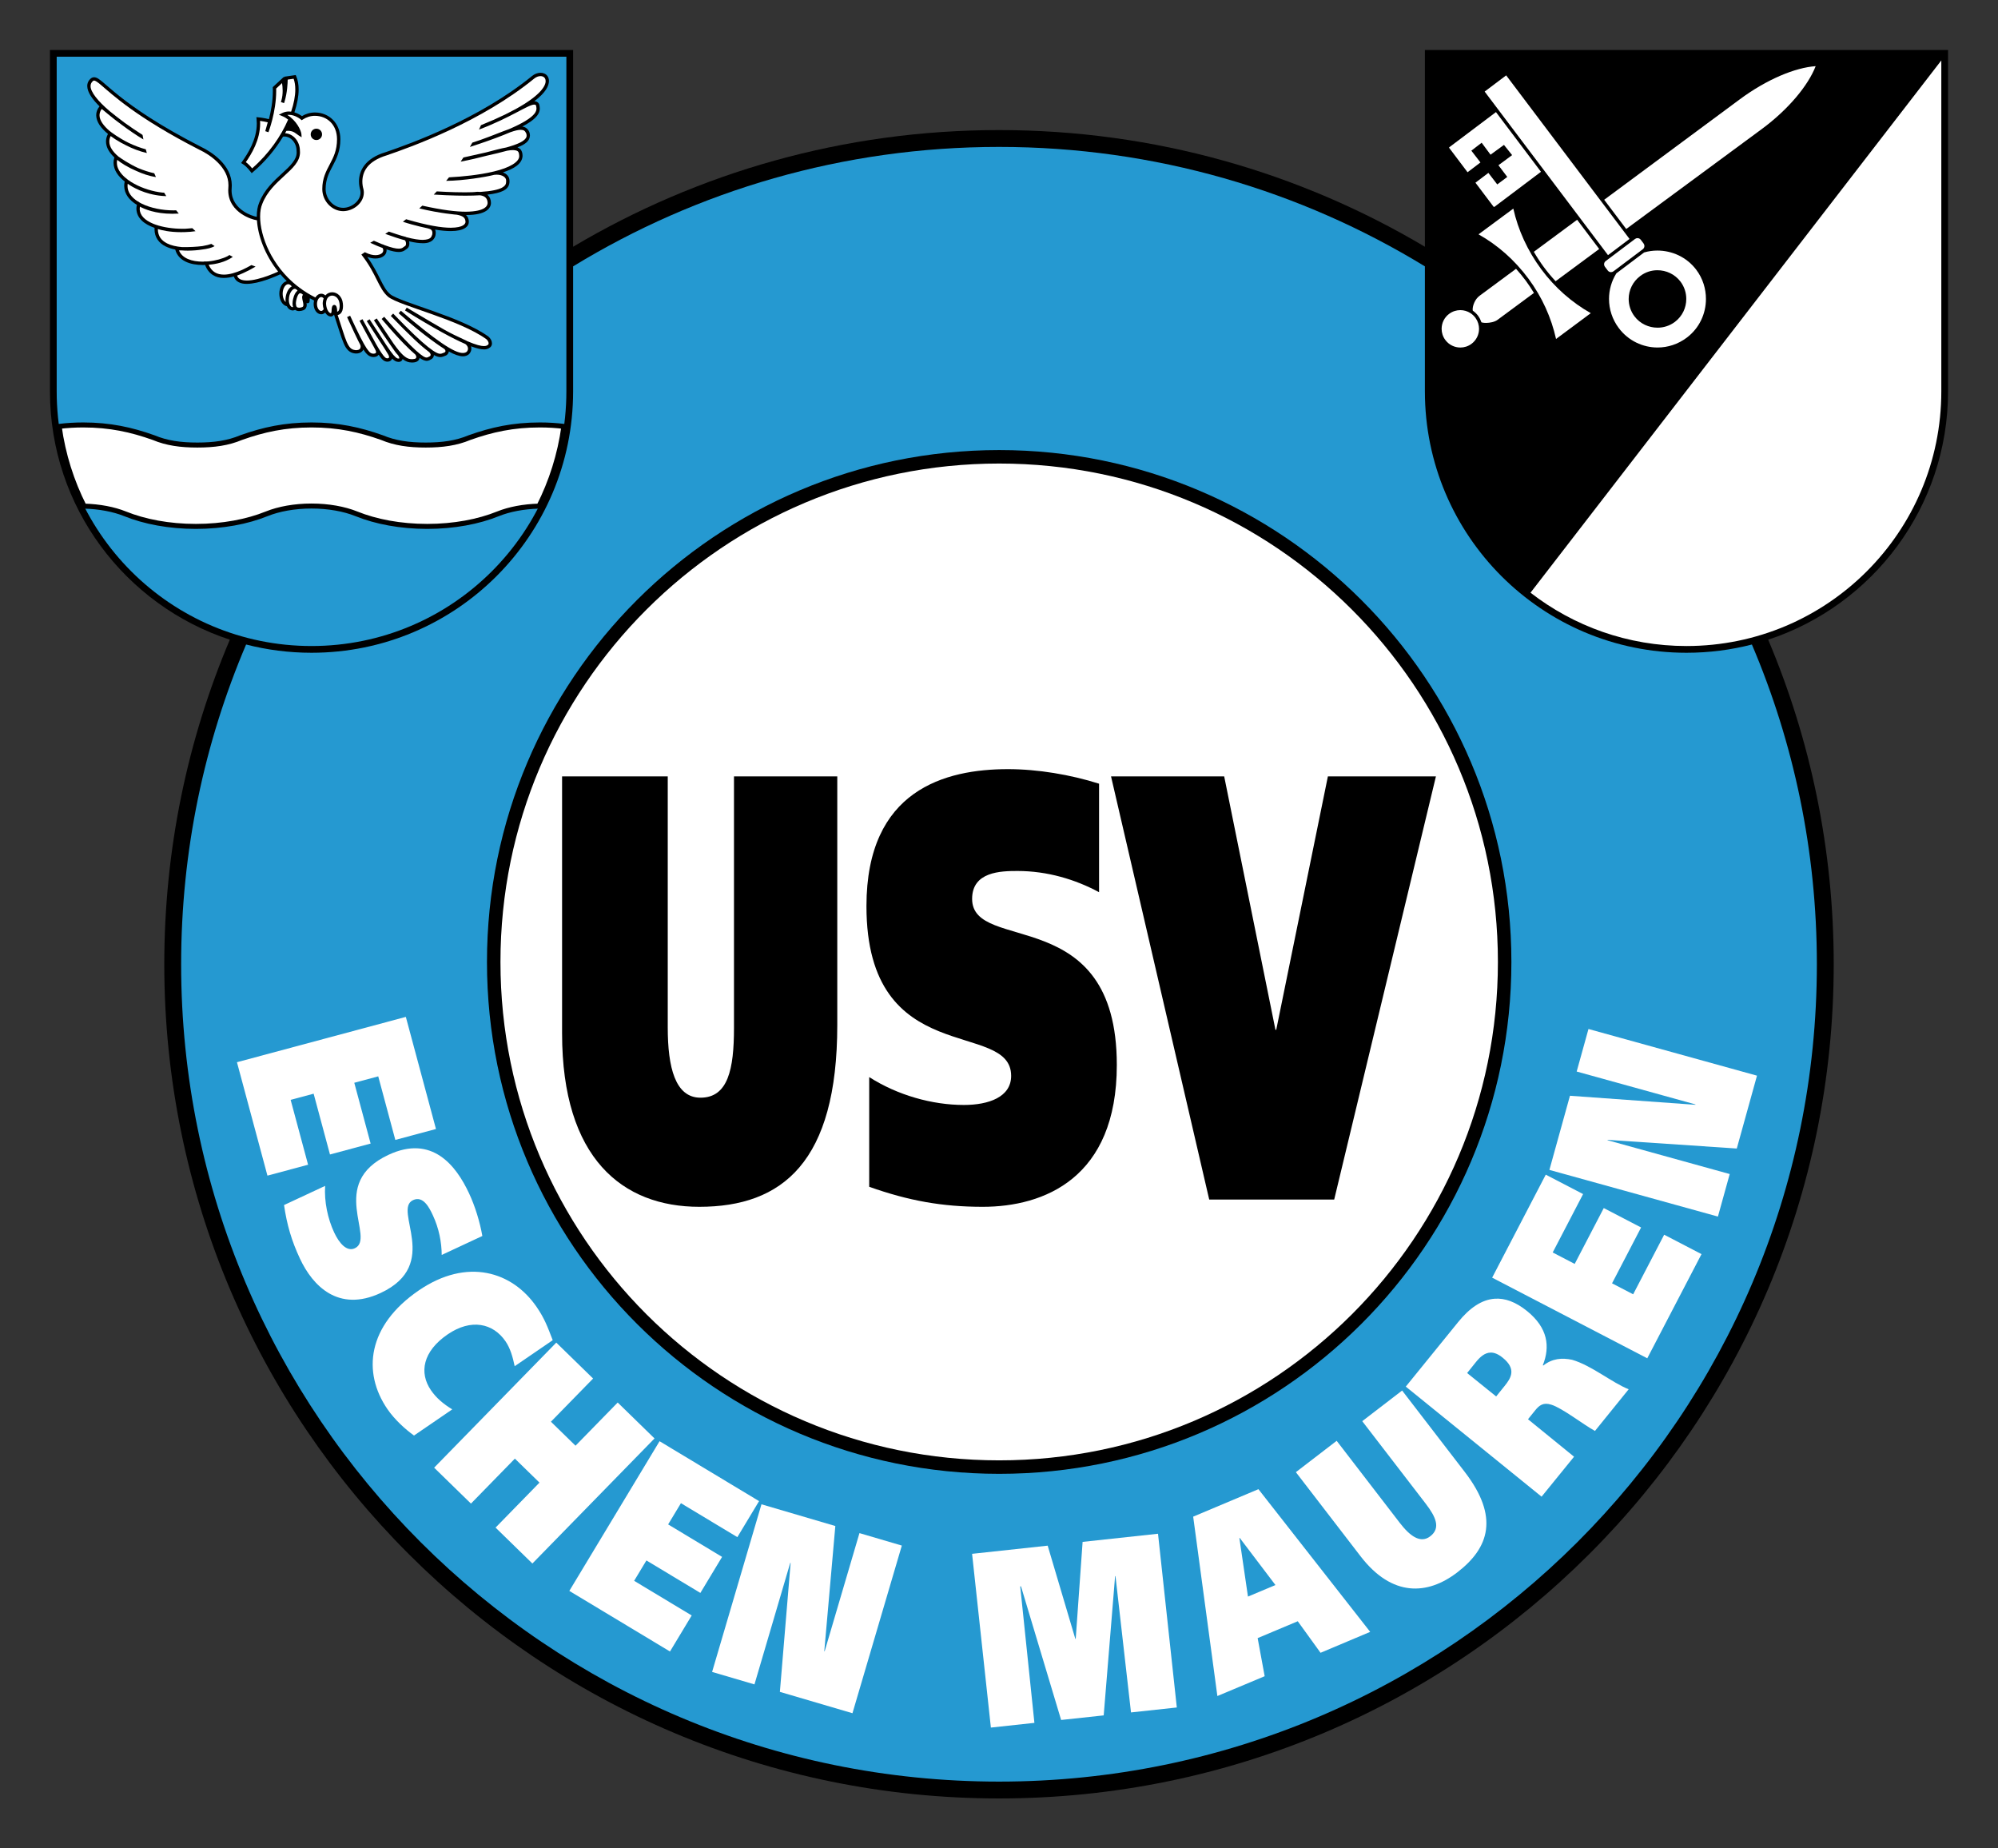 <?xml version="1.0" encoding="UTF-8" standalone="no"?>
<!DOCTYPE svg PUBLIC "-//W3C//DTD SVG 1.1//EN" "http://www.w3.org/Graphics/SVG/1.1/DTD/svg11.dtd">
<!-- Created with Inkscape (http://www.inkscape.org/) -->
<svg
   xmlns:svg="http://www.w3.org/2000/svg"
   xmlns:xlink="http://www.w3.org/1999/xlink"
   xmlns="http://www.w3.org/2000/svg"
   version="1.1"
   width="400"
   height="370"
   id="svg2">
  <rect width="100%" height="100%" fill="#333333" stroke="none"/>
  <defs
     id="defs181" />
  <path
     d="M 285.264,10 L 285.264,10.673 L 285.264,49.391 C 260.3,34.563 231.149,26.037 200,26.037 C 168.851,26.037 139.701,34.563 114.738,49.39 L 114.738,10 L 10,10 L 10,10.674 L 10,78.338 C 10.001,101.527 25.103,121.181 46.012,128.048 C 37.563,148.018 32.89,169.973 32.889,193.018 C 32.891,285.24 107.707,359.999 200,360 C 292.292,359.999 367.11,285.24 367.111,193.018 C 367.111,169.973 362.439,148.018 353.989,128.048 C 374.897,121.181 390,101.527 390,78.338 L 390,10 L 285.264,10 z"
     id="path6"
     style="fill:#000000" />
  <path
     d="M 285.264,78.338 L 285.264,53.319 C 260.429,38.151 231.241,29.408 200,29.408 C 168.759,29.408 139.572,38.151 114.738,53.317 L 114.738,78.338 C 114.736,107.236 91.292,130.665 62.369,130.666 C 57.845,130.665 53.456,130.092 49.27,129.014 C 40.898,148.673 36.264,170.302 36.264,193.018 C 36.264,238.204 54.588,279.095 84.22,308.708 C 113.856,338.318 154.78,356.628 200,356.629 C 245.219,356.628 286.143,338.318 315.78,308.708 C 345.412,279.095 363.736,238.204 363.737,193.018 C 363.736,170.302 359.102,148.673 350.73,129.015 C 346.544,130.093 342.155,130.666 337.632,130.666 C 308.708,130.666 285.264,107.236 285.264,78.338 z"
     id="path10"
     style="fill:#2599d1;fill-opacity:1" />
  <path
     d="M 200.038,90.092 C 143.402,90.093 97.493,135.967 97.492,192.557 C 97.493,249.147 143.402,295.021 200.038,295.022 C 256.671,295.021 302.58,249.147 302.581,192.557 C 302.58,135.967 256.671,90.093 200.038,90.092 z"
     id="path14"
     style="fill:#000000" />
  <path
     d="M 270.638,263.104 C 252.566,281.161 227.612,292.324 200.038,292.324 C 172.461,292.324 147.508,281.161 129.435,263.104 C 111.364,245.044 100.192,220.11 100.192,192.557 C 100.192,165.002 111.364,140.068 129.435,122.01 C 147.508,103.953 172.46,92.788 200.038,92.788 C 227.612,92.788 252.566,103.953 270.638,122.01 C 288.709,140.068 299.881,165.002 299.882,192.557 C 299.881,220.11 288.709,245.044 270.638,263.104 z"
     id="path18"
     style="fill:#ffffff" />
  <path
     d="M 373.708,114.386 C 364.473,123.612 351.723,129.316 337.632,129.318 C 325.864,129.317 315.039,125.327 306.409,118.642 L 388.652,12.095 L 388.652,78.338 C 388.651,92.417 382.941,105.159 373.708,114.386 z"
     id="path22"
     style="fill:#ffffff" />
  <path
     d="M 299.201,41.393 C 299.201,41.394 299.156,41.416 299.116,41.414 C 299.062,41.412 299.03,41.403 298.989,41.349 L 295.383,36.569 L 297.976,34.607 L 299.752,36.918 L 301.756,35.417 L 299.988,33.076 L 302.727,31.049 L 301.093,29.005 L 298.407,30.966 L 296.628,28.57 L 294.564,30.16 L 296.387,32.519 L 293.806,34.48 L 290.111,29.58 C 290.098,29.561 290.092,29.548 290.09,29.542 C 290.091,29.54 290.094,29.538 290.1,29.535 C 290.12,29.507 290.165,29.46 290.236,29.408 L 299.491,22.439 L 308.503,34.389 L 299.201,41.393 z"
     id="path26"
     style="fill:#ffffff" />
  <path
     d="M 294.588,68.831 C 293.917,69.327 293.138,69.566 292.364,69.566 C 291.215,69.564 290.084,69.041 289.351,68.049 C 288.853,67.378 288.614,66.598 288.614,65.826 C 288.614,64.678 289.138,63.547 290.132,62.815 L 289.934,62.546 L 290.133,62.815 C 290.803,62.318 291.582,62.08 292.357,62.079 C 293.069,62.079 293.775,62.283 294.385,62.675 C 294.547,62.779 294.699,62.9 294.845,63.03 C 294.886,63.067 294.926,63.105 294.966,63.143 C 295.104,63.278 295.237,63.421 295.356,63.581 C 295.361,63.586 295.366,63.592 295.37,63.597 C 295.381,63.612 295.388,63.628 295.399,63.643 C 295.516,63.807 295.62,63.976 295.708,64.15 C 295.745,64.223 295.769,64.298 295.8,64.372 C 295.851,64.492 295.902,64.612 295.939,64.735 C 296.047,65.09 296.104,65.455 296.105,65.82 C 296.103,66.966 295.579,68.096 294.588,68.831 z"
     id="path30"
     style="fill:#ffffff" />
  <path
     d="M 299.808,64.024 C 299.242,64.448 298.249,64.643 297.486,64.638 C 297.203,64.638 296.953,64.614 296.774,64.574 C 296.688,64.556 296.619,64.533 296.578,64.515 C 296.574,64.505 296.568,64.495 296.565,64.483 C 296.53,64.375 296.479,64.271 296.436,64.165 C 296.388,64.05 296.349,63.932 296.292,63.82 C 296.197,63.633 296.082,63.453 295.957,63.278 C 295.939,63.252 295.926,63.224 295.908,63.199 C 295.906,63.196 295.904,63.194 295.902,63.192 C 295.77,63.014 295.624,62.854 295.471,62.701 C 295.422,62.653 295.373,62.608 295.323,62.562 C 295.197,62.448 295.066,62.342 294.93,62.244 C 294.9,62.223 294.874,62.196 294.845,62.176 C 294.834,62.114 294.827,62.033 294.827,61.94 C 294.82,61.22 295.255,59.897 296.229,59.191 L 303.51,53.808 C 304.19,54.564 304.845,55.353 305.463,56.189 C 306.054,56.986 306.591,57.805 307.094,58.637 L 299.808,64.024 z"
     id="path34"
     style="fill:#ffffff" />
  <path
     d="M 318.472,62.689 L 311.522,67.851 C 310.579,63.616 308.75,59.503 306.002,55.791 C 303.226,52.041 299.825,49.056 296.001,46.908 L 302.967,41.756 C 303.914,46.013 305.804,50.172 308.562,53.898 C 311.306,57.605 314.701,60.549 318.472,62.689 z"
     id="path38"
     style="fill:#ffffff" />
  <path
     d="M 311.432,56.293 C 310.612,55.416 309.831,54.487 309.1,53.499 C 308.358,52.497 307.685,51.462 307.073,50.403 L 315.744,43.99 L 320.157,49.842 L 311.432,56.293 z"
     id="path42"
     style="fill:#ffffff" />
  <path
     d="M 327.827,47.666 C 328.073,47.667 328.316,47.777 328.48,47.991 L 329.052,48.75 C 329.162,48.897 329.213,49.065 329.214,49.237 C 329.213,49.483 329.101,49.727 328.89,49.888 L 323.012,54.313 C 322.865,54.424 322.696,54.476 322.524,54.476 C 322.276,54.476 322.034,54.364 321.876,54.153 L 321.301,53.393 C 321.19,53.245 321.138,53.075 321.137,52.905 C 321.138,52.657 321.248,52.416 321.462,52.257 L 321.462,52.256 L 327.34,47.829 C 327.487,47.718 327.658,47.666 327.827,47.666 z"
     id="path46"
     style="fill:#ffffff" />
  <path
     d="M 321.922,51.072 L 297.229,18.33 L 301.537,15.086 L 326.231,47.828 L 321.922,51.072 z"
     id="path50"
     style="fill:#ffffff" />
  <path
     d="M 352.699,25.841 L 325.57,45.839 L 321.158,39.989 L 348.294,19.891 C 353.723,15.87 359.399,13.527 363.497,13.245 C 362.012,17.072 358.104,21.849 352.699,25.841 z"
     id="path54"
     style="fill:#ffffff" />
  <path
     d="M 331.812,50.156 C 330.915,50.156 330.031,50.279 329.156,50.531 L 323.594,54.719 C 322.622,56.272 322.125,58.04 322.125,59.844 C 322.126,61.876 322.773,63.939 324.094,65.688 C 326.001,68.218 328.899,69.561 331.844,69.562 C 333.877,69.563 335.937,68.912 337.688,67.594 C 340.218,65.686 341.53,62.785 341.531,59.844 C 341.53,57.81 340.913,55.75 339.594,54 C 337.684,51.47 334.756,50.156 331.812,50.156 z M 331.812,54.094 C 333.559,54.092 335.305,54.874 336.438,56.375 C 337.22,57.411 337.595,58.638 337.594,59.844 C 337.595,61.587 336.812,63.304 335.312,64.438 C 334.275,65.217 333.05,65.594 331.844,65.594 C 330.097,65.595 328.349,64.813 327.219,63.312 C 326.437,62.276 326.062,61.049 326.062,59.844 C 326.062,58.101 326.873,56.378 328.375,55.25 C 329.412,54.468 330.606,54.092 331.812,54.094 z"
     id="path58"
     style="fill:#ffffff" />
  <path
     d="M 133.683,205.653 C 133.683,213.661 135.182,219.728 140.235,219.728 C 145.76,219.728 146.944,214.025 146.944,205.775 L 146.944,155.418 L 167.624,155.418 L 167.624,205.168 C 167.624,232.59 156.652,241.57 139.998,241.57 C 124.606,241.57 112.529,231.862 112.529,206.866 L 112.529,155.418 L 133.683,155.418 L 133.683,205.653 z"
     id="path66"
     style="fill:#000000" />
  <path
     d="M 220.034,178.594 C 215.299,176.046 209.694,174.347 203.695,174.347 C 200.38,174.347 194.618,174.469 194.618,179.929 C 194.618,190.97 223.586,180.535 223.586,213.176 C 223.586,235.867 208.984,241.57 196.749,241.57 C 188.619,241.57 181.91,240.356 174.016,237.565 L 174.016,215.602 C 179.7,219.243 186.646,221.184 192.96,221.184 C 197.933,221.184 202.432,219.607 202.432,215.361 C 202.432,203.954 173.464,214.269 173.464,181.385 C 173.464,158.087 189.251,153.962 201.801,153.962 C 207.721,153.962 214.272,155.054 220.034,156.875 L 220.034,178.594 z"
     id="path70"
     style="fill:#000000" />
  <path
     d="M 222.43,155.418 L 245.084,155.418 L 255.345,206.138 L 255.503,206.138 L 265.843,155.418 L 287.471,155.418 L 267.106,240.113 L 242.085,240.113 L 222.43,155.418 z"
     id="path74"
     style="fill:#000000" />
  <path
     d="M 11.35,78.338 C 11.35,92.418 17.059,105.158 26.293,114.385 L 26.293,114.385 C 35.527,123.612 48.278,129.317 62.369,129.317 L 62.369,129.317 C 76.46,129.317 89.21,123.612 98.445,114.385 L 98.445,114.385 C 107.678,105.158 113.388,92.418 113.388,78.338 L 113.388,78.338 L 113.388,11.347 L 11.35,11.347 L 11.35,78.338 L 11.35,78.338 z"
     id="path78"
     style="fill:#2599d1;fill-opacity:1" />
  <path
     d="M 109.902,16.226 C 109.902,15.772 109.753,15.437 109.613,15.242 C 109.292,14.785 108.76,14.565 108.211,14.568 C 107.643,14.568 107.038,14.788 106.513,15.217 C 95.992,23.807 82.149,28.775 77.228,30.453 C 73.045,31.682 71.853,34.246 71.872,36.327 C 71.872,36.967 71.978,37.562 72.125,38.069 C 72.157,38.219 72.174,38.389 72.174,38.557 C 72.176,39.363 71.751,40.122 71.089,40.687 C 70.429,41.251 69.541,41.602 68.694,41.601 C 66.831,41.597 65.194,39.863 65.191,37.849 C 65.193,35.846 65.887,34.578 66.628,33.169 C 67.367,31.769 68.145,30.233 68.142,27.864 C 68.138,24.623 65.845,22.521 63.043,22.515 C 62.09,22.515 61.205,22.789 60.447,23.243 C 60.172,23.044 59.63,22.7 58.941,22.492 C 59.49,20.844 59.787,19.286 59.788,17.922 C 59.788,16.92 59.633,16.017 59.302,15.258 L 59.2,15.023 L 56.932,15.355 L 56.932,15.633 L 56.86,15.355 L 54.608,17.441 L 54.614,17.595 C 54.62,17.799 54.624,18.003 54.624,18.208 C 54.626,20.299 54.229,22.349 53.842,23.853 C 53.406,23.749 52.5,23.551 51.729,23.486 L 51.327,23.451 L 51.368,23.851 C 51.397,24.142 51.412,24.43 51.412,24.715 C 51.416,27.955 49.594,30.773 48.476,32.347 L 48.274,32.633 L 48.569,32.821 C 49.001,33.098 49.469,33.48 50.172,34.387 L 50.386,34.665 L 50.653,34.437 C 53.158,32.306 55.168,29.835 56.67,27.346 C 56.753,27.336 56.836,27.327 56.918,27.327 C 58.249,27.33 59.376,28.61 59.377,30.222 C 59.387,30.34 59.391,30.426 59.391,30.511 C 59.41,31.955 58.116,33.209 56.463,34.712 C 54.826,36.214 52.895,37.962 51.895,40.551 C 51.568,41.306 51.406,42.264 51.406,43.353 C 51.406,43.371 51.409,43.391 51.409,43.409 C 50.834,43.297 49.739,42.954 48.752,42.286 C 47.484,41.436 46.365,40.123 46.36,38.091 C 46.36,37.925 46.369,37.757 46.385,37.583 C 46.398,37.409 46.405,37.243 46.405,37.079 C 46.377,33.004 42.389,30.411 40.207,29.372 C 31.82,25.082 26.915,21.627 23.919,19.245 C 22.42,18.052 21.399,17.132 20.645,16.496 C 19.885,15.87 19.419,15.48 18.838,15.459 C 18.442,15.457 18.127,15.701 17.875,16.028 C 17.597,16.377 17.463,16.794 17.466,17.222 C 17.491,18.481 18.474,19.853 19.924,21.291 C 19.472,21.847 19.256,22.455 19.258,23.064 C 19.278,24.428 20.251,25.693 21.618,26.815 C 21.348,27.316 21.219,27.829 21.22,28.33 C 21.233,29.517 21.901,30.583 22.902,31.517 C 22.786,31.873 22.73,32.23 22.731,32.58 C 22.743,34.032 23.647,35.3 24.968,36.337 C 24.897,36.64 24.863,36.937 24.863,37.225 C 24.899,38.836 25.898,40.095 27.402,41.004 C 27.337,41.279 27.306,41.545 27.306,41.803 C 27.365,43.68 28.887,44.893 30.941,45.61 C 30.938,45.694 30.936,45.776 30.936,45.855 C 30.925,47.537 31.855,48.68 33.133,49.312 C 33.722,49.609 34.386,49.815 35.083,49.951 C 35.696,52.261 38.154,53.051 40.595,53.045 C 40.749,53.044 40.904,53.041 41.058,53.035 C 41.747,54.854 43.165,55.659 44.81,55.639 C 45.444,55.637 46.115,55.531 46.811,55.341 C 47.151,56.412 48.205,56.825 49.321,56.825 C 49.35,56.825 49.38,56.825 49.41,56.825 C 51.88,56.814 55.241,55.311 56.13,54.899 C 56.529,55.368 56.956,55.826 57.409,56.272 C 56.48,56.499 55.926,57.587 55.92,58.789 C 55.926,59.997 56.49,61.092 57.43,61.308 C 57.635,61.729 57.957,62.042 58.418,62.133 C 58.478,62.143 58.535,62.147 58.592,62.147 C 58.768,62.147 58.931,62.095 59.088,62.024 C 59.319,62.194 59.597,62.268 59.867,62.268 C 59.871,62.268 59.875,62.268 59.879,62.268 C 60.173,62.268 60.47,62.2 60.757,62.093 C 61.249,61.892 61.423,61.412 61.408,61.031 C 61.406,60.902 61.393,60.771 61.374,60.641 C 61.421,60.671 61.489,60.698 61.59,60.712 C 61.97,60.638 61.924,60.437 61.965,60.383 C 62.004,60.215 62.018,59.99 62.023,59.708 C 62.305,59.864 62.59,60.016 62.884,60.161 C 62.828,60.382 62.794,60.614 62.793,60.852 C 62.797,61.908 63.362,62.881 64.309,62.913 C 64.631,62.91 64.887,62.765 65.097,62.569 C 65.389,63.053 65.781,63.335 66.217,63.364 C 66.505,63.364 66.726,63.207 66.868,62.97 C 67.76,65.634 68.266,67.457 68.792,68.683 C 69.306,69.924 69.973,70.642 71.059,70.749 C 71.153,70.757 71.239,70.761 71.322,70.761 C 71.783,70.762 72.177,70.626 72.454,70.373 C 72.583,70.255 72.683,70.114 72.752,69.961 C 72.788,70.016 72.824,70.071 72.858,70.122 C 73.53,71.17 74.102,71.415 74.637,71.464 C 74.703,71.468 74.736,71.468 74.767,71.468 C 75.101,71.468 75.397,71.389 75.618,71.209 C 75.692,71.15 75.753,71.082 75.803,71.006 C 76.493,72.044 76.949,72.368 77.488,72.393 C 77.518,72.395 77.544,72.395 77.569,72.395 C 77.864,72.397 78.135,72.293 78.313,72.103 C 78.405,72.006 78.469,71.893 78.509,71.775 C 78.933,72.216 79.298,72.422 79.741,72.436 C 79.75,72.437 79.779,72.438 79.808,72.438 C 80.011,72.438 80.215,72.385 80.375,72.244 C 80.487,72.146 80.558,72.011 80.591,71.87 C 81.197,72.343 81.778,72.562 82.413,72.562 C 82.416,72.562 82.419,72.562 82.421,72.562 C 82.448,72.562 82.465,72.562 82.476,72.562 C 82.505,72.562 82.536,72.562 82.562,72.562 C 83.02,72.562 83.377,72.466 83.637,72.261 C 83.846,72.099 83.965,71.869 84.002,71.64 C 84.608,72.063 85.034,72.213 85.417,72.236 C 85.832,72.233 86.095,72.032 86.297,71.938 C 86.647,71.77 86.86,71.431 86.875,71.078 C 87.403,71.361 87.802,71.468 88.148,71.482 C 88.587,71.48 88.872,71.302 89.079,71.24 C 89.533,71.109 89.825,70.738 89.851,70.356 C 91.002,70.995 91.915,71.31 92.662,71.325 C 93.15,71.328 93.586,71.173 93.919,70.878 C 94.222,70.537 94.366,70.161 94.364,69.784 C 94.364,69.627 94.341,69.471 94.294,69.321 C 95.537,69.787 96.339,69.94 96.9,69.945 C 97.646,69.966 98.032,69.584 98.135,69.519 L 98.16,69.504 L 98.177,69.486 C 98.4,69.29 98.494,69.007 98.493,68.738 C 98.488,68.256 98.233,67.762 97.794,67.382 C 94.95,65.322 90.57,63.639 86.614,62.233 C 82.675,60.842 79.103,59.687 78.135,58.904 C 76.549,57.614 76.042,54.945 73.532,51.429 C 74.112,51.646 74.666,51.749 75.171,51.749 C 75.848,51.749 76.442,51.564 76.875,51.21 C 77.249,50.908 77.398,50.478 77.396,50.101 C 77.394,50.041 77.389,49.982 77.382,49.924 C 78.497,50.301 79.255,50.441 79.826,50.444 C 80.809,50.458 81.224,49.94 81.521,49.76 C 81.862,49.5 81.951,49.119 81.955,48.758 C 81.952,48.611 81.935,48.457 81.899,48.307 C 83.047,48.573 83.929,48.682 84.622,48.683 C 86.517,48.735 87.058,47.691 87.186,47.085 C 87.221,46.897 87.233,46.758 87.233,46.626 C 87.239,46.375 87.192,46.154 87.104,45.963 C 88.366,46.17 89.399,46.257 90.244,46.257 C 92.906,46.256 93.852,45.336 93.863,44.421 C 93.869,43.837 93.656,43.384 93.295,43.047 C 95.347,43.043 96.572,42.704 97.319,42.223 C 98.071,41.74 98.297,41.084 98.29,40.629 C 98.293,39.993 98.065,39.408 97.604,39.006 C 97.589,38.993 97.575,38.98 97.56,38.968 C 99.095,38.796 100.09,38.524 100.758,38.19 C 101.945,37.624 102.028,36.677 102,36.163 C 101.985,35.334 101.425,34.784 100.675,34.507 C 102.901,33.785 104.514,32.809 104.615,31.243 C 104.615,31.219 104.615,31.205 104.615,31.19 C 104.617,30.6 104.46,30.112 104.1,29.794 C 103.949,29.663 103.777,29.568 103.588,29.503 C 105.141,28.906 106.055,28.229 106.096,27.122 C 106.096,26.915 106.059,26.706 105.99,26.495 C 105.734,25.809 105.204,25.414 104.565,25.333 C 104.898,25.157 105.201,24.987 105.475,24.822 C 107.493,23.618 108.072,22.62 108.069,21.713 C 108.069,21.395 108,21.111 107.935,20.867 L 107.924,20.828 L 107.903,20.79 C 107.726,20.447 107.348,20.255 106.979,20.269 C 106.974,20.269 106.968,20.27 106.962,20.27 C 109.299,18.506 109.876,17.169 109.902,16.226 z"
     id="path82"
     style="fill:#000000;fill-opacity:1" />
  <path
     d="M 50.481,33.701 C 49.99,33.1 49.586,32.725 49.218,32.454 C 50.361,30.804 52.077,28.015 52.081,24.715 C 52.081,24.542 52.076,24.368 52.066,24.194 C 52.636,24.27 53.241,24.399 53.604,24.483 L 53.108,26.256 L 53.742,26.466 C 53.748,26.446 55.292,22.451 55.295,18.208 C 55.295,18.046 55.292,17.885 55.288,17.724 L 56.465,16.633 C 56.526,17.012 56.589,17.553 56.589,18.166 C 56.589,18.788 56.522,19.479 56.327,20.137 C 56.298,20.231 56.268,20.323 56.236,20.413 C 56.236,20.415 56.236,20.417 56.235,20.419 C 56.234,20.42 56.234,20.422 56.233,20.423 L 56.866,20.645 C 56.905,20.535 56.941,20.423 56.974,20.311 C 57.507,18.566 57.587,16.654 57.599,15.934 L 58.783,15.761 C 59.005,16.368 59.119,17.098 59.119,17.922 C 59.119,19.209 58.831,20.727 58.286,22.346 C 58.145,22.327 57.999,22.316 57.849,22.316 C 57.41,22.316 56.941,22.405 56.484,22.634 L 55.824,22.967 L 56.509,23.243 C 56.945,23.41 57.333,23.657 57.684,23.938 C 56.268,27.238 53.828,30.784 50.481,33.701 z"
     id="path86"
     style="fill:#ffffff" />
  <path
     d="M 53.714,55.177 C 52.373,55.671 50.691,56.158 49.41,56.155 C 48.365,56.132 47.707,55.889 47.462,55.165 C 47.926,54.993 48.336,54.822 48.707,54.654 C 49.516,54.297 50.341,53.857 51.165,53.369 C 50.884,53.268 50.612,53.162 50.338,53.058 C 49.762,53.377 49.2,53.692 48.499,54.014 C 47.153,54.612 45.88,54.974 44.81,54.971 C 43.427,54.951 42.403,54.436 41.768,52.991 C 42.592,52.933 44.341,52.713 45.918,51.846 C 46.174,51.71 46.4,51.564 46.607,51.411 C 46.375,51.293 46.152,51.169 45.926,51.048 C 45.813,51.118 45.708,51.2 45.592,51.263 C 44.608,51.776 43.172,52.184 41.704,52.325 C 41.441,52.343 41.288,52.343 41.288,52.345 L 40.821,52.345 L 40.831,52.375 C 40.752,52.376 40.674,52.377 40.595,52.377 C 38.393,52.371 36.456,51.719 35.837,50.119 C 35.994,50.123 36.188,50.125 36.408,50.127 C 36.811,50.16 37.216,50.174 37.618,50.174 C 38.639,50.168 39.624,50.081 40.481,49.947 C 41.476,49.827 42.383,49.619 42.963,49.264 C 42.744,49.117 42.521,48.972 42.308,48.822 C 41.905,48.969 41.277,49.131 40.522,49.26 C 39.295,49.42 37.839,49.474 36.813,49.461 C 36.681,49.461 36.556,49.461 36.438,49.46 C 35.329,49.369 34.267,49.138 33.436,48.716 C 32.313,48.135 31.615,47.286 31.604,45.855 C 31.604,45.854 31.604,45.853 31.604,45.852 C 32.329,46.078 33.929,46.474 36.249,46.474 C 36.512,46.474 36.785,46.469 37.067,46.458 C 37.792,46.439 38.491,46.377 39.141,46.279 C 38.922,46.079 38.709,45.879 38.499,45.677 C 38.029,45.727 37.571,45.767 37.143,45.786 C 36.948,45.792 36.75,45.795 36.551,45.795 C 34.705,45.796 32.738,45.527 31.16,44.971 L 31.007,44.908 L 31.007,44.916 C 30.89,44.873 30.776,44.828 30.664,44.782 C 29.002,44.09 27.969,43.1 27.975,41.803 C 27.975,41.663 27.987,41.516 28.012,41.364 C 28.866,41.834 31.035,42.792 34.511,42.792 C 34.918,42.792 35.345,42.776 35.787,42.747 C 35.609,42.53 35.431,42.313 35.262,42.095 C 35.093,42.101 34.928,42.112 34.758,42.112 C 32.489,42.113 30.138,41.639 28.39,40.776 C 28.245,40.705 28.106,40.631 27.971,40.556 L 27.611,40.295 L 27.6,40.334 C 26.306,39.512 25.528,38.459 25.532,37.225 C 25.532,37.083 25.542,36.936 25.564,36.785 C 26.503,37.446 28.935,38.903 32.46,39.217 C 32.744,39.246 33.015,39.253 33.287,39.261 C 33.143,39.03 33.003,38.799 32.867,38.569 C 32.756,38.563 32.639,38.563 32.531,38.553 C 30.687,38.367 28.601,37.731 26.895,36.799 C 26.443,36.553 26.021,36.288 25.637,36.006 C 25.59,35.969 25.567,35.95 25.565,35.95 L 25.172,35.616 L 25.166,35.636 C 24.069,34.712 23.389,33.65 23.4,32.58 C 23.4,32.389 23.421,32.196 23.463,32 C 23.939,32.381 24.466,32.738 25.019,33.069 C 25.731,33.491 26.493,33.872 27.26,34.201 C 28.476,34.764 29.848,35.244 31.221,35.442 C 31.103,35.187 30.988,34.935 30.879,34.684 C 29.9,34.468 28.772,34.113 27.647,33.638 C 25.799,32.79 24.28,31.747 23.72,31.346 C 22.594,30.399 21.873,29.346 21.889,28.33 C 21.889,27.974 21.97,27.611 22.155,27.234 C 22.451,27.455 22.762,27.67 23.08,27.877 C 23.78,28.328 24.527,28.743 25.282,29.113 C 26.474,29.716 27.896,30.293 29.398,30.63 C 29.322,30.376 29.251,30.128 29.185,29.886 C 28.163,29.616 26.968,29.177 25.772,28.606 C 23.706,27.583 22.273,26.459 22.267,26.463 L 21.977,26.235 L 21.973,26.243 C 20.723,25.192 19.906,24.053 19.926,23.064 C 19.929,22.642 20.057,22.23 20.372,21.807 C 20.632,22.026 21.075,22.398 21.65,22.864 C 22.531,23.606 23.495,24.348 24.484,25.065 C 25.81,26.049 27.29,27.075 28.711,27.917 C 28.643,27.594 28.588,27.292 28.539,27.009 C 27.369,26.26 26.133,25.432 24.933,24.564 C 23.798,23.723 22.774,22.913 22.002,22.285 C 21.947,22.239 21.893,22.193 21.84,22.147 C 19.639,20.282 18.1,18.384 18.134,17.222 C 18.137,16.925 18.216,16.678 18.4,16.442 C 18.616,16.173 18.731,16.128 18.838,16.126 C 19.015,16.105 19.482,16.375 20.214,17.007 C 22.443,18.886 27.271,23.51 39.911,29.972 C 42.033,30.961 45.764,33.504 45.735,37.079 C 45.735,37.225 45.73,37.374 45.718,37.527 C 45.701,37.717 45.692,37.906 45.692,38.091 C 45.689,40.393 47,41.929 48.381,42.844 C 49.565,43.625 50.764,43.992 51.438,44.092 C 51.631,47.105 52.968,50.952 55.686,54.369 C 55.275,54.555 54.564,54.865 53.714,55.177 z"
     id="path90"
     style="fill:#ffffff" />
  <path
     d="M 57.208,59.393 C 57.174,59.603 57.158,59.811 57.158,60.012 C 57.159,60.161 57.17,60.306 57.188,60.451 C 57.11,60.378 57.033,60.294 56.962,60.184 C 56.739,59.846 56.589,59.346 56.59,58.789 C 56.589,58.23 56.739,57.73 56.962,57.391 C 57.187,57.048 57.456,56.888 57.709,56.89 C 57.944,56.885 58.198,57.035 58.41,57.328 C 57.788,57.673 57.364,58.472 57.208,59.393 z"
     id="path94"
     style="fill:#ffffff" />
  <path
     d="M 58.678,61.463 C 58.649,61.468 58.619,61.478 58.592,61.478 C 58.567,61.478 58.545,61.476 58.522,61.472 C 58.211,61.457 57.82,60.883 57.827,60.012 C 57.827,59.846 57.84,59.674 57.869,59.498 C 58.02,58.454 58.667,57.772 59.033,57.815 C 59.054,57.815 59.076,57.816 59.101,57.821 C 59.137,57.826 59.176,57.844 59.213,57.86 C 59.286,57.916 59.363,57.969 59.437,58.025 C 59.481,58.074 59.525,58.13 59.564,58.197 C 59.174,58.453 58.872,59.002 58.669,59.892 C 58.597,60.221 58.565,60.51 58.565,60.765 C 58.564,61.028 58.604,61.26 58.678,61.463 z"
     id="path98"
     style="fill:#ffffff" />
  <path
     d="M 60.506,61.472 C 60.292,61.553 60.064,61.6 59.879,61.599 C 59.468,61.557 59.278,61.51 59.233,60.765 C 59.233,60.569 59.26,60.326 59.322,60.038 C 59.599,58.879 59.935,58.69 60.082,58.69 C 60.089,58.69 60.095,58.691 60.101,58.692 C 60.235,58.682 60.473,58.82 60.653,59.002 C 60.656,59.005 60.659,59.008 60.662,59.01 C 60.651,59.021 60.641,59.032 60.632,59.044 C 60.508,59.199 60.486,59.367 60.486,59.511 C 60.498,60.013 60.747,60.61 60.739,61.031 C 60.723,61.301 60.694,61.38 60.506,61.472 z"
     id="path102"
     style="fill:#ffffff" />
  <path
     d="M 64.309,62.245 C 64.122,62.245 63.923,62.136 63.749,61.885 C 63.58,61.637 63.461,61.267 63.463,60.852 C 63.461,60.437 63.58,60.066 63.749,59.819 C 63.923,59.57 64.122,59.458 64.309,59.46 C 64.47,59.458 64.642,59.55 64.799,59.735 C 64.678,60.045 64.606,60.402 64.606,60.81 C 64.634,61.217 64.703,61.58 64.802,61.898 C 64.633,62.134 64.457,62.251 64.309,62.245 z"
     id="path106"
     style="fill:#ffffff" />
  <path
     d="M 67.408,61.526 C 67.322,61.35 67.35,61.114 66.92,61.03 C 66.533,61.091 66.523,61.334 66.461,61.494 C 66.413,61.683 66.386,61.931 66.378,62.277 C 66.35,62.712 66.258,62.689 66.217,62.696 C 66.147,62.705 65.909,62.6 65.702,62.281 C 65.495,61.967 65.312,61.468 65.276,60.791 C 65.297,59.604 65.895,59.183 66.503,59.169 C 67.136,59.174 67.859,59.68 67.982,60.843 C 67.996,61 68.003,61.144 68.003,61.273 C 67.973,62.191 67.7,62.353 67.496,62.399 C 67.497,62.351 67.499,62.302 67.499,62.255 C 67.499,61.972 67.466,61.725 67.408,61.526 z"
     id="path110"
     style="fill:#ffffff" />
  <path
     d="M 103.219,21.845 C 102.599,22.172 101.909,22.535 101.14,22.919 C 99.767,23.589 98.155,24.303 96.296,25.053 C 96.169,25.341 96.033,25.638 95.891,25.94 C 95.908,25.933 95.924,25.926 95.941,25.919 C 102.28,23.529 105.837,20.879 106.979,20.938 C 107.174,20.949 107.221,20.973 107.301,21.09 C 107.358,21.304 107.401,21.509 107.401,21.713 C 107.398,22.291 107.087,23.064 105.13,24.249 C 104.337,24.726 103.283,25.258 101.894,25.854 C 100.432,26.361 98.565,27.167 96.162,28.017 C 95.654,28.19 95.115,28.369 94.562,28.551 C 94.404,28.835 94.24,29.124 94.072,29.416 C 94.731,29.208 95.366,28.999 95.963,28.791 C 98.506,27.933 100.522,27.171 102.118,26.487 C 103.028,26.168 103.736,25.978 104.253,25.987 C 104.852,26.009 105.11,26.158 105.362,26.724 C 105.404,26.857 105.428,26.996 105.428,27.122 C 105.48,27.874 104.413,28.623 102.012,29.331 C 101.805,29.395 101.589,29.456 101.363,29.519 C 100.255,29.717 98.885,30.097 97.267,30.519 C 95.923,30.823 94.418,31.154 92.776,31.525 C 92.598,31.8 92.413,32.076 92.224,32.354 C 94.169,31.991 95.927,31.559 97.444,31.165 C 99.015,30.81 100.381,30.487 101.535,30.165 C 101.984,30.086 102.374,30.042 102.702,30.044 C 103.656,30.106 103.89,30.244 103.946,31.19 C 103.946,31.205 103.946,31.218 103.946,31.233 C 103.985,32.432 101.949,33.591 98.972,34.301 C 98.913,34.315 98.854,34.329 98.795,34.344 C 98.764,34.348 98.731,34.354 98.699,34.36 C 98.656,34.373 98.604,34.387 98.545,34.403 C 95.909,35.01 92.716,35.352 89.894,35.497 C 89.705,35.73 89.512,35.965 89.316,36.2 C 92.827,36.172 97.33,35.403 98.662,35.061 C 98.755,35.04 98.847,35.018 98.939,34.996 C 99.089,34.977 99.262,34.964 99.432,34.964 C 99.983,34.963 100.484,35.099 100.82,35.316 C 101.158,35.54 101.328,35.807 101.332,36.163 C 101.303,36.695 101.387,37.085 100.453,37.592 C 99.752,37.953 98.444,38.273 96.144,38.418 C 95.991,38.401 95.83,38.393 95.664,38.393 C 95.582,38.393 95.495,38.394 95.407,38.398 C 95.05,38.463 94.193,38.501 93.072,38.499 C 92.479,38.499 91.809,38.49 91.088,38.471 C 89.995,38.442 88.778,38.389 87.443,38.312 C 87.245,38.524 87.045,38.736 86.839,38.947 C 88.446,39.052 90.061,39.119 91.463,39.149 C 92.07,39.162 92.642,39.169 93.18,39.169 C 94.285,39.168 95.248,39.141 96.088,39.091 C 97.186,39.227 97.596,39.783 97.622,40.629 C 97.611,41.103 97.292,42.344 93.272,42.38 C 91.318,42.38 88.509,42.05 84.553,41.164 C 84.351,41.348 84.143,41.53 83.936,41.714 C 88.135,42.736 91.467,42.983 91.479,42.984 C 92.676,43.214 93.18,43.577 93.194,44.421 C 93.191,44.767 92.829,45.569 90.244,45.588 C 88.434,45.59 85.594,45.151 81.308,43.884 C 81.11,44.038 80.91,44.192 80.706,44.345 L 80.689,44.4 C 82.993,45.168 85.654,45.715 85.66,45.717 C 86.298,45.882 86.542,46.047 86.564,46.626 C 86.564,46.718 86.555,46.821 86.536,46.936 C 86.343,47.423 86.315,47.963 84.622,48.016 C 83.873,48.016 82.813,47.866 81.332,47.475 C 81.277,47.442 81.218,47.414 81.153,47.39 L 81.128,47.382 L 81.104,47.378 C 81.102,47.378 80.944,47.353 80.348,47.176 C 79.847,47.028 79.051,46.776 77.838,46.355 C 77.602,46.51 77.369,46.665 77.127,46.817 C 78.67,47.384 79.971,47.804 81.058,48.095 C 81.18,48.22 81.293,48.487 81.287,48.758 C 81.291,48.998 81.199,49.181 81.146,49.207 C 80.679,49.504 80.593,49.761 79.826,49.775 C 79.28,49.779 78.388,49.598 76.912,49.044 C 76.852,49.005 76.787,48.972 76.716,48.946 L 76.689,48.938 L 76.669,48.935 L 76.67,48.935 C 76.656,48.932 76.598,48.918 76.471,48.875 C 75.989,48.684 75.45,48.457 74.849,48.189 C 74.609,48.326 74.364,48.46 74.119,48.596 C 75.341,49.163 75.958,49.408 76.269,49.513 C 76.375,49.555 76.48,49.595 76.581,49.634 C 76.598,49.654 76.617,49.681 76.636,49.718 C 76.689,49.814 76.727,49.956 76.727,50.101 C 76.724,50.319 76.652,50.526 76.451,50.692 C 76.166,50.927 75.728,51.08 75.171,51.08 C 74.616,51.08 73.947,50.927 73.229,50.568 L 73.053,50.48 L 72.64,50.757 L 72.343,50.954 L 72.559,51.238 C 75.396,54.929 75.769,57.758 77.713,59.423 C 78.945,60.375 82.436,61.452 86.391,62.863 C 90.33,64.26 94.679,65.947 97.379,67.906 C 97.673,68.153 97.827,68.512 97.823,68.738 C 97.822,68.857 97.792,68.926 97.746,68.973 C 97.503,69.135 97.465,69.258 96.9,69.278 C 96.34,69.285 95.322,69.062 93.478,68.265 C 93.442,68.24 93.405,68.216 93.367,68.193 C 89.204,66.238 90.041,66.679 81.453,61.59 C 81.447,61.587 81.441,61.583 81.435,61.58 L 81.435,61.58 C 81.433,61.579 81.431,61.578 81.429,61.577 L 81.083,62.147 C 81.084,62.148 81.086,62.149 81.088,62.151 L 81.088,62.151 C 81.097,62.157 81.107,62.162 81.115,62.167 C 87.006,65.815 90.739,67.81 93.168,68.864 C 93.526,69.13 93.695,69.475 93.695,69.784 C 93.693,69.996 93.621,70.204 93.446,70.407 C 93.264,70.56 93.021,70.654 92.662,70.657 C 90.974,70.701 87.182,68.117 80.253,62.2 L 79.812,62.703 C 85.1,67.436 88.826,69.765 88.839,69.774 C 89.066,69.898 89.188,70.125 89.183,70.275 C 89.17,70.407 89.149,70.501 88.873,70.603 C 88.555,70.713 88.391,70.816 88.148,70.813 C 87.433,70.862 85.39,69.753 78.717,62.77 L 78.236,63.233 C 82.054,67.189 84.32,69.293 85.8,70.384 C 86.097,70.609 86.216,70.863 86.213,71.024 C 86.206,71.162 86.165,71.249 86,71.339 C 85.725,71.481 85.591,71.571 85.417,71.567 C 84.861,71.637 83.026,70.414 76.936,63.437 C 76.93,63.431 76.924,63.424 76.918,63.416 L 76.918,63.417 C 76.917,63.416 76.915,63.414 76.914,63.412 L 76.407,63.849 C 76.409,63.851 76.41,63.852 76.411,63.853 L 76.411,63.854 C 76.415,63.859 76.42,63.864 76.423,63.868 C 80.268,68.4 82.24,70.184 82.838,70.689 C 82.945,70.785 83.046,70.875 83.144,70.96 C 83.265,71.111 83.351,71.319 83.346,71.467 C 83.319,71.673 83.302,71.857 82.562,71.895 C 82.534,71.895 82.511,71.895 82.489,71.893 C 82.455,71.893 82.434,71.893 82.421,71.893 C 81.668,71.892 80.998,71.52 79.934,70.268 C 79.586,69.857 79.204,69.356 78.773,68.753 C 78.113,67.776 77.098,66.246 75.422,63.743 L 74.863,64.11 C 76.253,66.246 77.326,67.882 78.212,69.12 C 79.032,70.336 79.316,70.714 79.672,71.075 C 79.87,71.343 79.946,71.587 79.941,71.685 C 79.938,71.747 79.929,71.742 79.93,71.745 C 79.929,71.745 79.9,71.769 79.808,71.769 C 79.792,71.769 79.776,71.768 79.76,71.768 C 79.482,71.789 79.045,71.508 78.184,70.305 C 77.943,69.972 77.67,69.576 77.356,69.107 C 76.726,68.114 75.698,66.517 74.02,63.959 C 74.011,63.944 74.002,63.93 73.992,63.915 L 73.992,63.916 C 73.992,63.915 73.991,63.914 73.99,63.914 L 73.43,64.278 C 74.915,66.578 75.984,68.258 76.796,69.473 C 76.911,69.653 77.012,69.814 77.101,69.956 C 77.392,70.42 77.559,70.695 77.651,70.85 C 77.743,71.004 77.754,71.03 77.755,71.03 C 77.855,71.185 77.896,71.324 77.894,71.433 C 77.864,71.636 77.863,71.7 77.569,71.726 C 77.551,71.726 77.536,71.726 77.52,71.726 C 77.275,71.708 77.045,71.649 76.309,70.558 C 76.044,70.159 75.724,69.633 75.328,68.944 C 74.946,68.236 74.165,66.799 72.589,63.927 C 72.583,63.918 72.578,63.908 72.573,63.898 L 72.572,63.898 C 72.572,63.896 72.571,63.895 72.57,63.893 L 71.982,64.211 C 71.983,64.212 71.984,64.213 71.984,64.215 L 71.984,64.215 C 71.993,64.232 72.002,64.248 72.011,64.264 C 73.206,66.508 74.084,68.123 74.754,69.289 C 75.049,69.836 75.097,69.932 75.097,69.935 C 75.24,70.167 75.289,70.348 75.289,70.467 C 75.265,70.669 75.238,70.766 74.767,70.799 C 74.742,70.799 74.717,70.799 74.695,70.798 C 74.29,70.724 74.103,70.737 73.414,69.751 C 72.758,68.771 71.777,66.858 70.094,63.198 L 69.486,63.477 L 69.486,63.478 L 69.486,63.478 C 69.53,63.574 69.574,63.669 69.618,63.764 C 71.78,68.476 72.05,68.863 72.088,68.924 C 72.161,69.068 72.202,69.244 72.202,69.397 C 72.182,69.789 71.988,70.068 71.322,70.094 C 71.261,70.094 71.197,70.09 71.129,70.083 C 70.325,69.981 69.936,69.603 69.407,68.42 C 68.931,67.316 68.437,65.573 67.604,63.064 C 67.816,63.021 68.048,62.913 68.242,62.697 C 68.509,62.399 68.673,61.937 68.673,61.273 C 68.673,61.119 68.663,60.954 68.647,60.777 C 68.514,59.34 67.511,58.496 66.503,58.5 C 66.014,58.498 65.524,58.701 65.171,59.1 C 65.161,59.112 65.154,59.126 65.144,59.138 C 64.914,58.931 64.632,58.792 64.309,58.791 C 63.796,58.809 63.399,59.109 63.139,59.543 C 61.959,58.958 60.886,58.284 59.909,57.548 C 59.804,57.437 59.682,57.349 59.548,57.28 C 54.342,53.175 52.071,47.251 52.075,43.353 C 52.075,42.331 52.231,41.455 52.514,40.804 C 53.445,38.383 55.274,36.708 56.915,35.204 C 58.538,33.705 60.041,32.379 60.061,30.511 C 60.061,30.405 60.057,30.3 60.045,30.191 C 60.045,28.371 58.782,26.771 57.076,26.668 C 57.164,26.514 57.238,26.36 57.322,26.206 C 57.436,26.195 57.55,26.183 57.654,26.183 C 58.838,26.193 59.253,26.77 59.832,27.136 L 60.386,27.477 L 60.341,26.829 C 60.266,26.096 59.356,24.131 57.509,23.007 C 57.624,22.992 57.737,22.984 57.849,22.984 C 58.468,22.983 59.066,23.21 59.507,23.445 C 59.947,23.678 60.21,23.907 60.212,23.906 L 60.403,24.067 L 60.614,23.928 C 61.317,23.465 62.145,23.184 63.043,23.183 C 65.505,23.198 67.459,24.951 67.474,27.864 C 67.471,30.086 66.773,31.456 66.036,32.858 C 65.301,34.25 64.519,35.68 64.522,37.849 C 64.526,40.216 66.41,42.259 68.694,42.269 C 70.737,42.258 72.82,40.656 72.844,38.557 C 72.844,38.342 72.822,38.123 72.773,37.903 C 72.635,37.43 72.542,36.895 72.542,36.327 C 72.561,34.495 73.448,32.303 77.434,31.091 C 82.392,29.395 96.294,24.419 106.938,15.735 C 107.353,15.394 107.82,15.235 108.211,15.235 C 108.595,15.238 108.889,15.376 109.067,15.627 C 109.133,15.722 109.233,15.919 109.233,16.226 C 109.269,17.073 108.372,19.015 103.219,21.845 z"
     id="path114"
     style="fill:#ffffff" />
  <path
     d="M 63.338,25.757 C 62.712,25.757 62.201,26.266 62.201,26.895 C 62.201,27.522 62.712,28.03 63.338,28.03 C 63.967,28.03 64.476,27.522 64.476,26.895 C 64.476,26.266 63.967,25.757 63.338,25.757 z"
     id="path118"
     style="fill:#000000;fill-opacity:1" />
  <path
     d="M 298.728,255.752 L 309.461,235.136 L 316.936,239.022 L 310.851,250.71 L 315.255,253 L 321.074,241.823 L 328.549,245.708 L 322.731,256.886 L 326.958,259.083 L 333.167,247.156 L 340.642,251.042 L 329.785,271.896 L 298.728,255.752 z"
     id="path122"
     style="fill:#ffffff" />
  <path
     d="M 310.19,234.184 L 314.306,219.341 L 339.412,221.15 L 339.432,221.076 L 315.651,214.492 L 318.013,205.978 L 351.75,215.318 L 347.705,229.904 L 321.852,228.166 L 321.832,228.24 L 346.289,235.012 L 343.928,243.525 L 310.19,234.184 z"
     id="path126"
     style="fill:#ffffff" />
  <path
     d="M 81.249,203.554 L 87.281,225.996 L 79.144,228.18 L 75.723,215.456 L 70.928,216.743 L 74.199,228.911 L 66.061,231.095 L 62.79,218.928 L 58.188,220.163 L 61.679,233.146 L 53.541,235.33 L 47.438,212.627 L 81.249,203.554 z"
     id="path130"
     style="fill:#ffffff" />
  <path
     d="M 88.432,251.206 C 88.41,248.672 87.892,245.905 86.655,243.26 C 85.972,241.797 84.74,239.278 82.695,240.232 C 78.559,242.162 88.436,253.111 76.212,258.815 C 67.713,262.78 62.568,257.338 60.048,251.943 C 58.372,248.359 57.444,245.188 56.864,241.22 L 65.089,237.382 C 64.897,240.524 65.6,243.927 66.902,246.711 C 67.927,248.904 69.444,250.612 71.035,249.869 C 75.306,247.876 65.475,236.905 77.791,231.159 C 86.516,227.088 91.314,233.328 93.9,238.862 C 95.12,241.473 96.061,244.552 96.566,247.41 L 88.432,251.206 z"
     id="path134"
     style="fill:#ffffff" />
  <path
     d="M 82.885,287.355 C 81.22,286.167 79.033,284.217 77.557,282.062 C 72.519,274.709 73.53,265.359 83.836,258.31 C 93.52,251.686 102.576,254.523 107.439,261.623 C 109.046,263.969 109.629,265.619 110.654,268.268 L 103.039,273.478 C 102.663,271.687 102.182,269.92 101.205,268.494 C 98.73,264.88 94.338,263.881 89.619,267.108 C 84.653,270.505 83.866,274.767 86.275,278.287 C 87.339,279.84 88.774,281.047 90.541,282.117 L 82.885,287.355 z"
     id="path138"
     style="fill:#ffffff" />
  <path
     d="M 123.663,280.748 L 131.035,287.938 L 106.583,312.973 L 99.211,305.783 L 108.004,296.78 L 103.079,291.978 L 94.286,300.98 L 86.914,293.79 L 111.366,268.756 L 118.739,275.946 L 110.296,284.589 L 115.22,289.391 L 123.663,280.748 z"
     id="path142"
     style="fill:#ffffff" />
  <path
     d="M 132.044,288.492 L 151.966,300.483 L 147.618,307.696 L 136.324,300.897 L 133.761,305.147 L 144.562,311.648 L 140.214,318.86 L 129.413,312.359 L 126.955,316.437 L 138.479,323.374 L 134.131,330.587 L 113.98,318.456 L 132.044,288.492 z"
     id="path146"
     style="fill:#ffffff" />
  <path
     d="M 152.446,301.119 L 167.233,305.467 L 165.023,330.52 L 165.097,330.542 L 172.064,306.887 L 180.546,309.382 L 170.662,342.94 L 156.132,338.667 L 158.282,312.865 L 158.208,312.844 L 151.044,337.171 L 142.562,334.677 L 152.446,301.119 z"
     id="path150"
     style="fill:#ffffff" />
  <path
     d="M 194.612,311.034 L 209.746,309.399 L 215.283,328.058 L 215.359,328.049 L 216.739,308.644 L 231.835,307.013 L 235.599,341.792 L 226.427,342.782 L 223.32,315.494 L 223.243,315.502 L 220.961,343.373 L 212.439,344.293 L 204.401,317.538 L 204.248,317.555 L 207.088,344.871 L 198.375,345.814 L 194.612,311.034 z"
     id="path154"
     style="fill:#ffffff" />
  <path
     d="M 251.938,298.094 L 238.875,303.594 L 243.719,339.5 L 253.188,335.531 L 251.781,327.906 L 259.812,324.531 L 264.375,330.844 L 274.312,326.656 L 251.938,298.094 z M 248.188,307.844 L 255.344,317.281 L 249.844,319.594 L 248.125,307.875 L 248.188,307.844 z"
     id="path158"
     style="fill:#ffffff" />
  <path
     d="M 280.257,304.862 C 282.275,307.484 284.382,309.026 286.332,307.527 C 288.465,305.889 287.486,303.67 285.407,300.968 L 272.72,284.48 L 280.705,278.346 L 293.239,294.636 C 300.148,303.615 298.174,309.81 291.744,314.75 C 285.801,319.315 278.693,319.718 272.395,311.534 L 259.433,294.688 L 267.601,288.413 L 280.257,304.862 z"
     id="path166"
     style="fill:#ffffff" />
  <path
     d="M 299.25,259.969 C 296.634,260.149 294.212,261.822 291.938,264.625 L 281.438,277.562 L 308.625,299.594 L 315.125,291.594 L 305.906,284.094 L 307.344,282.312 C 308.143,281.328 308.96,280.654 310.594,281.188 C 312.763,281.856 317.075,285.218 319.312,286.438 L 326.062,278.094 C 322.735,276.782 318.595,273.3 314.719,272.188 C 312.672,271.765 310.763,271.928 308.969,273.344 L 308.875,273.281 C 310.362,269.541 309.887,265.815 305.719,262.438 C 303.435,260.587 301.284,259.829 299.25,259.969 z M 298.438,270.75 C 299.144,270.739 299.924,271.036 300.844,271.781 C 303.61,274.023 302.551,275.797 301.219,277.438 L 299.531,279.531 L 293.719,274.844 L 295.5,272.625 C 296.318,271.619 297.259,270.768 298.438,270.75 z"
     id="path170"
     style="fill:#ffffff" />
  <path
     d="M 94.003,87.594 C 91.354,88.707 88.565,89.086 85.229,89.086 C 81.893,89.086 79.104,88.707 76.455,87.594 C 72.018,86.01 67.71,85.064 62.369,85.064 C 57.027,85.064 52.719,86.01 48.282,87.594 C 45.633,88.707 42.843,89.086 39.508,89.086 C 36.172,89.086 33.383,88.707 30.734,87.594 C 26.297,86.01 21.989,85.064 16.647,85.064 C 14.951,85.064 13.368,85.169 11.842,85.35 C 12.624,91.023 14.338,96.394 16.827,101.311 C 19.936,101.392 22.803,101.953 25.018,102.845 C 28.921,104.426 33.852,105.372 39.213,105.372 C 44.574,105.372 49.505,104.426 53.407,102.845 C 55.805,101.88 58.963,101.294 62.369,101.294 C 65.774,101.294 68.932,101.88 71.33,102.845 C 75.232,104.426 80.163,105.372 85.524,105.372 C 90.885,105.372 95.816,104.426 99.719,102.845 C 101.934,101.953 104.801,101.391 107.91,101.311 C 110.4,96.394 112.114,91.023 112.895,85.35 C 111.37,85.169 109.786,85.064 108.09,85.064 C 102.748,85.064 98.44,86.01 94.003,87.594 z"
     id="path178"
     style="fill:#ffffff;stroke:#000000;stroke-opacity:1" />
</svg>
